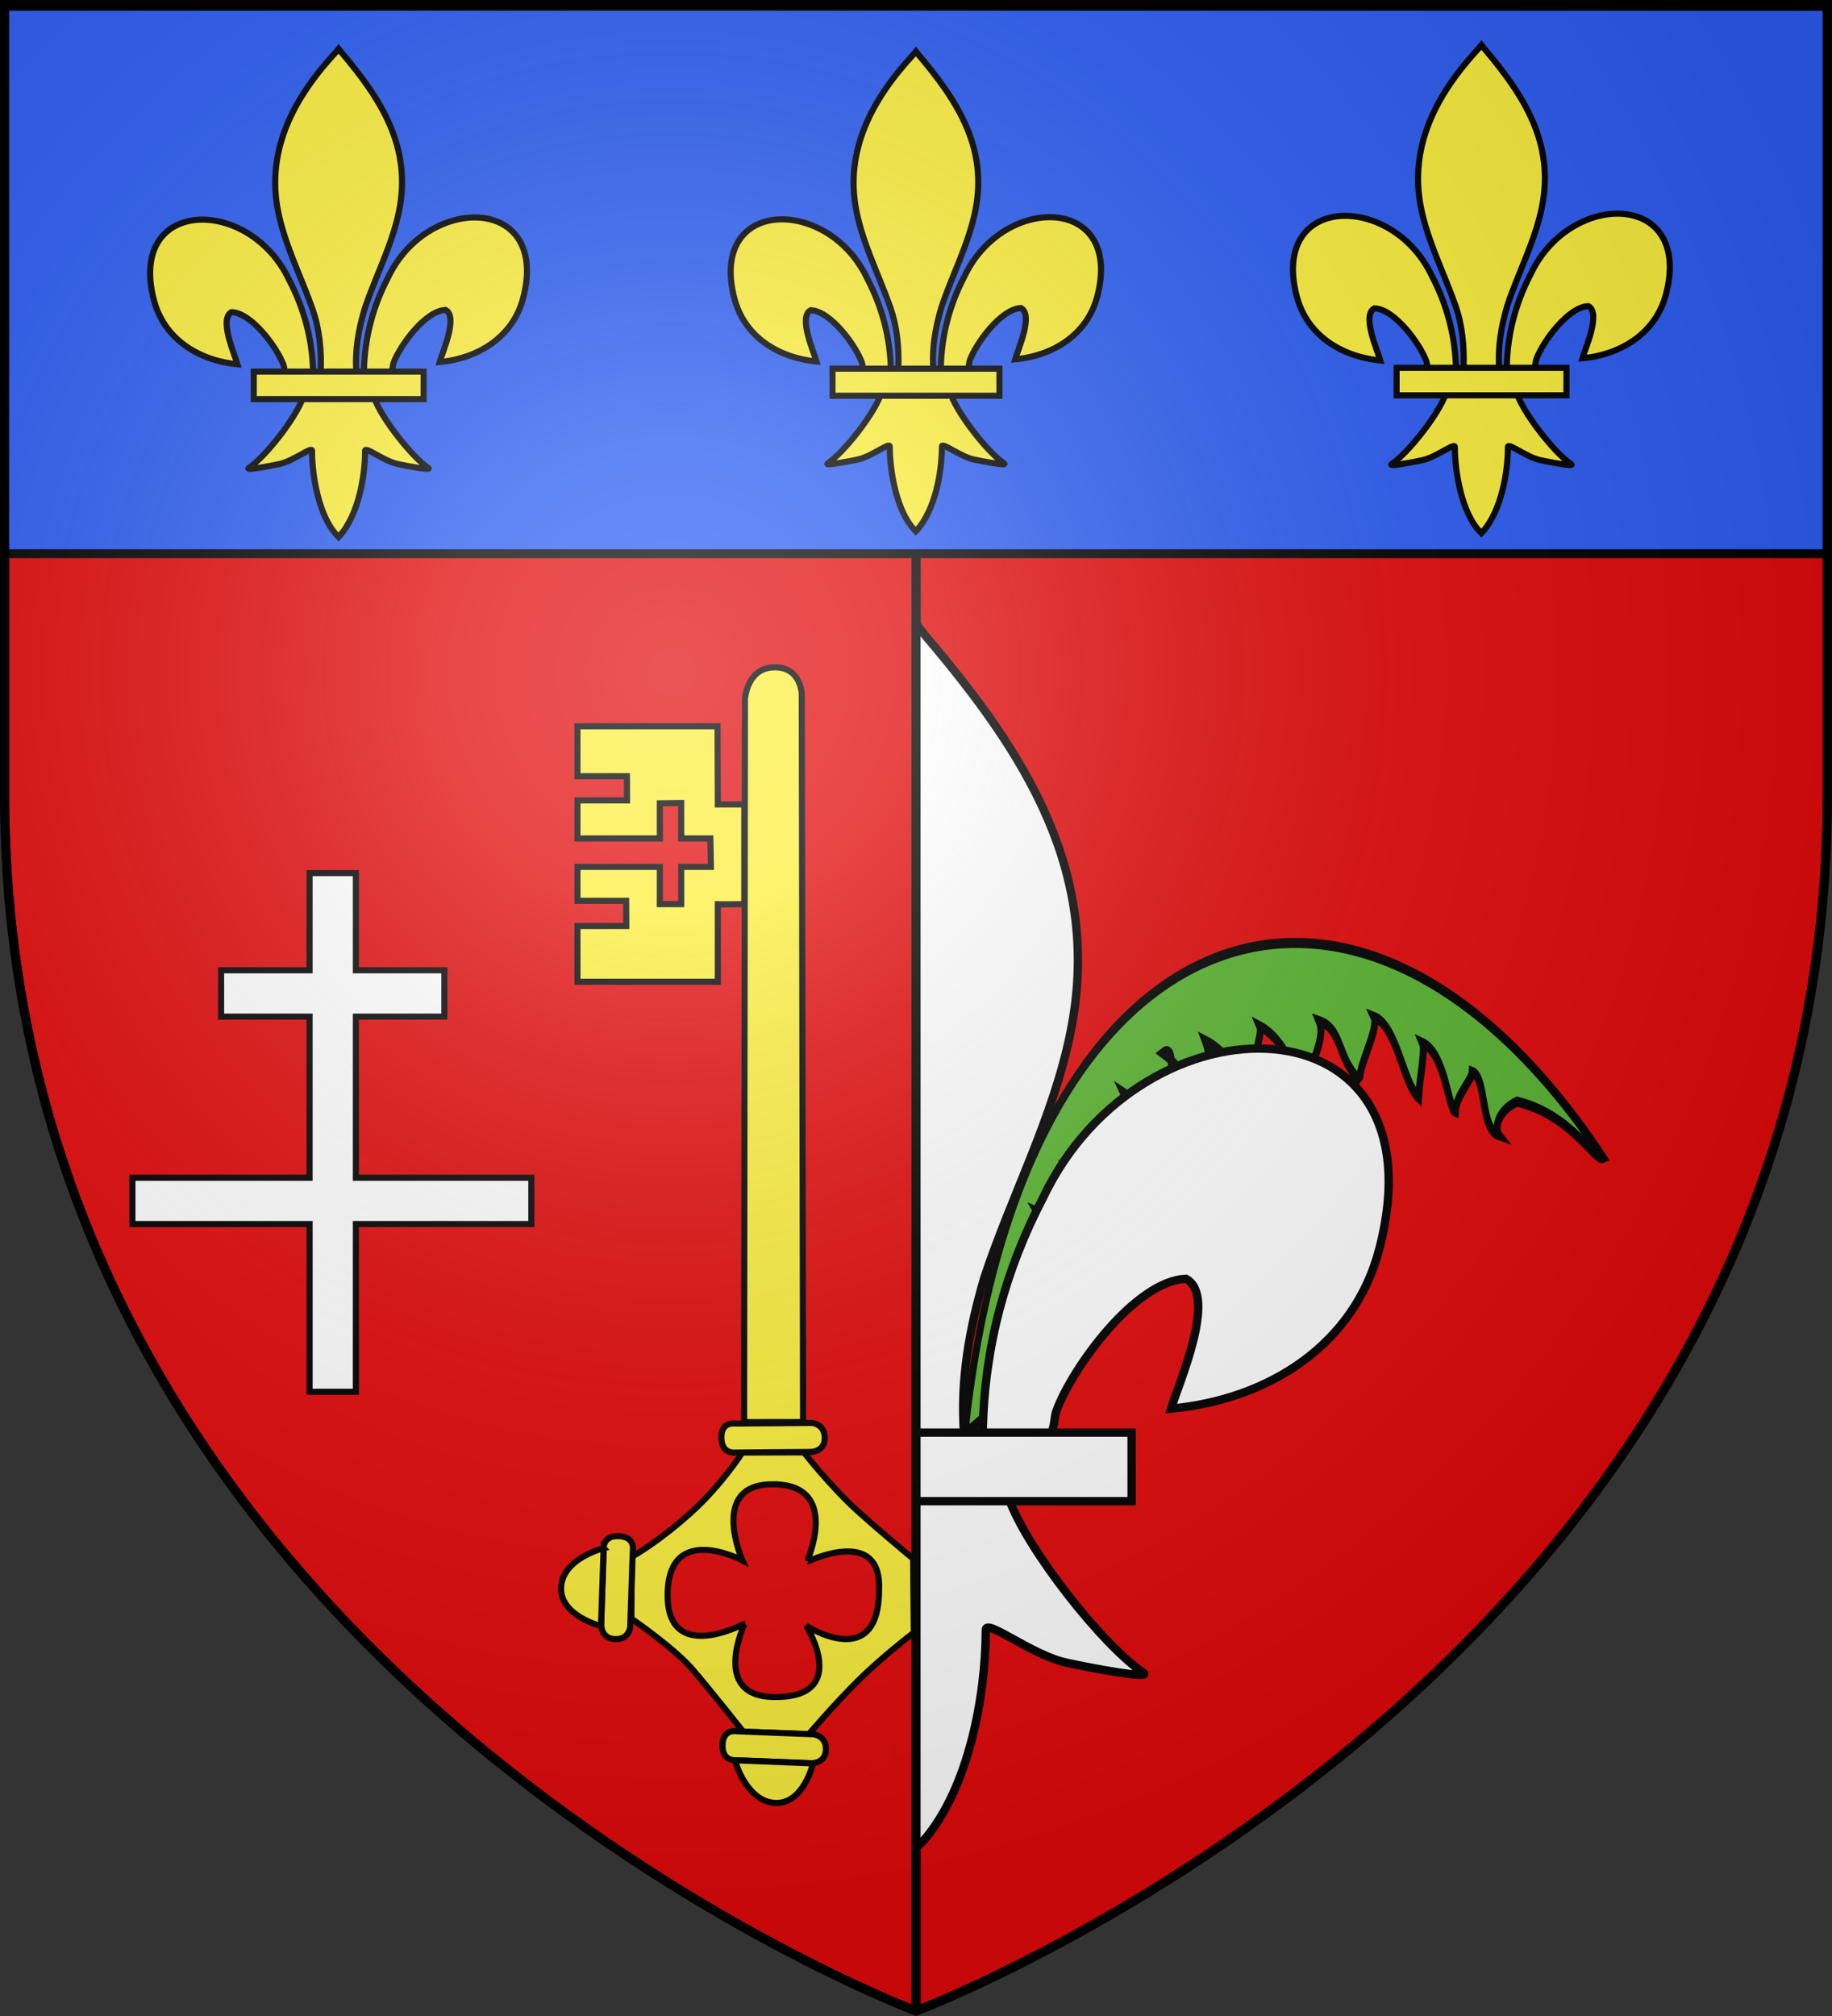 <?xml version="1.0" encoding="UTF-8" standalone="no"?>
<svg
   xmlns:dc="http://purl.org/dc/elements/1.1/"
   xmlns:cc="http://creativecommons.org/ns#"
   xmlns:rdf="http://www.w3.org/1999/02/22-rdf-syntax-ns#"
   xmlns:svg="http://www.w3.org/2000/svg"
   xmlns="http://www.w3.org/2000/svg"
   xmlns:xlink="http://www.w3.org/1999/xlink"
   xmlns:sodipodi="http://sodipodi.sourceforge.net/DTD/sodipodi-0.dtd"
   xmlns:inkscape="http://www.inkscape.org/namespaces/inkscape"
   width="600"
   height="660"
   viewBox="-300 -300 600 660"
   id="svg2"
   version="1.1"
   inkscape:version="0.48.2 r9819"
   sodipodi:docname="Blason Borny.svg">
  <rect x="-300" y="-300" width="600" height="660" fill="#333333" stroke="none"/>
  <sodipodi:namedview
     pagecolor="#ffffff"
     bordercolor="#666666"
     borderopacity="1"
     objecttolerance="10"
     gridtolerance="10"
     guidetolerance="10"
     inkscape:pageopacity="0"
     inkscape:pageshadow="2"
     inkscape:window-width="1366"
     inkscape:window-height="706"
     id="namedview29"
     showgrid="false"
     inkscape:zoom="0.76363636"
     inkscape:cx="314.74139"
     inkscape:cy="347.54889"
     inkscape:window-x="-8"
     inkscape:window-y="-8"
     inkscape:window-maximized="1"
     inkscape:current-layer="layer4" />
  <defs
     id="defs4">
    <radialGradient
       id="Gradient1"
       gradientUnits="userSpaceOnUse"
       cx="-80"
       cy="-80"
       r="405">
      <stop
         stop-color="#fff"
         stop-opacity="0.31"
         offset="0"
         id="stop7" />
      <stop
         stop-color="#fff"
         stop-opacity="0.25"
         offset="0.19"
         id="stop9" />
      <stop
         stop-color="#6b6b6b"
         stop-opacity="0.125"
         offset="0.6"
         id="stop11" />
      <stop
         stop-color="#000"
         stop-opacity="0.125"
         offset="1"
         id="stop13" />
    </radialGradient>
    <clipPath
       id="shield_cut">
      <path
         id="shield"
         d="M-298.5,-298.5 h597 v258.5 C 298.5,246.2 0,358.39 0,358.39 0,358.39 -298.5,246.2 -298.5,-40z" />
    </clipPath>
    <radialGradient
       inkscape:collect="always"
       xlink:href="#Gradient1"
       id="radialGradient3061"
       gradientUnits="userSpaceOnUse"
       cx="-80"
       cy="-80"
       r="405" />
    <radialGradient
       inkscape:collect="always"
       xlink:href="#Gradient1"
       id="radialGradient3087"
       gradientUnits="userSpaceOnUse"
       cx="-80"
       cy="-80"
       r="405"
       gradientTransform="translate(300,300)" />
  </defs>
  <g
     id="layer4"
     inkscape:label="Fond écu"
     inkscape:groupmode="layer"
     clip-path="url(#shield_cut)"
     style="stroke:#000;stroke-width:3">
    <path
       style="display:inline;fill:#e20909;stroke:#000000;stroke-width:3"
       d="m 300,1.5 0,656.875 c 0,0 298.5,-112.175 298.5,-398.375 l 0,-258.5 -298.5,0 z"
       id="rect20"
       inkscape:connector-curvature="0"
       transform="translate(-300,-300)" />
    <g
       id="g3054"
       transform="matrix(0.91,0,0,0.91,-274.434,-121.592)">
      <g
         id="g13260"
         inkscape:label="Calque"
         style="fill:#fcef3c;fill-opacity:1;stroke:#000000;stroke-width:1.647;stroke-miterlimit:4;stroke-opacity:1;stroke-dasharray:none"
         transform="matrix(1.51,0,0,2.198,385.005,157.453)">
        <g
           style="stroke-width:1.647;stroke-miterlimit:4;stroke-dasharray:none"
           id="g13262">
          <g
             style="stroke-width:1.647;stroke-miterlimit:4;stroke-dasharray:none"
             id="g13264"
             transform="translate(-172.414,-97.48)">
            <path
               style="fill:#5ab532;fill-rule:evenodd;stroke:#000000;stroke-width:1.647;stroke-linecap:butt;stroke-linejoin:miter;stroke-miterlimit:4;stroke-opacity:1;stroke-dasharray:none"
               d="m 128.813,171.29 c 12.8,-85.988 93.535,-105.952 152.169,-45.109 -1.965,0.66 -7.43,-7.032 -20.576,-9.225 -5.196,1.733 -5.173,4.745 -4.308,5.52 -4.485,-1.054 -2.883,-9.427 -6.38,-10.401 -0.143,1.543 -3.84,3.81 -4.016,6.555 -1.674,-0.495 -2.371,-9.532 -7.827,-11.281 0.737,1.205 -0.72,5.991 -0.942,8.938 -3.687,-2.412 -5.152,-11.757 -10.626,-13.208 1.349,2.038 -4.206,8.629 -3.224,10.462 -5.629,-3.532 -4.101,-8.428 -9.839,-9.776 1.938,3.265 -3.4,7.922 -1.92,10.088 -5.624,-2.567 -6.072,-6.977 -12.249,-9.243 0.91,1.497 -2.78,6.38 -0.787,9.688 -4.967,-1.985 -6.862,-5.454 -12.174,-7.328 2.066,3.743 0.409,9.371 0.735,10.421 -6.125,-2.496 -4.789,-5.251 -10.861,-8.38 4.303,-2.357 0.281,9.202 1.378,11.284 -2.607,-0.9 -4.147,-1.754 -10.712,-4.783 1.408,2.091 3.119,9.545 3.784,11.826 -5.755,-3.197 -4.803,-1.373 -11.402,-4.692 1.808,2.668 1.758,6.846 3.478,9.274 -7.083,-3.178 -1.891,-1.04 -9.111,-3.72 4.466,5.67 -1.205,7.039 1.432,11.323 -1.435,-0.763 -4.008,-3.195 -8.769,-4.558 2.594,3.062 -1.369,9.017 0.108,12.809 -2.076,-1.016 -2.736,0.78 -6.043,0.737 -2.836,-0.141 -5.58,18.226 -5.995,19.706 l -5.321,3.071 z"
               id="path2861"
               sodipodi:nodetypes="ccccccccccccccccccccccccccccc"
               inkscape:connector-curvature="0" />
          </g>
        </g>
      </g>
      <g
         id="g13267"
         inkscape:label="Calque"
         style="fill:#fcef3c;fill-opacity:1;stroke:#000000;stroke-width:1.647;stroke-miterlimit:4;stroke-opacity:1;stroke-dasharray:none;display:inline"
         transform="matrix(-1.51,0,0,2.198,220.709,157.453)">
        <g
           style="stroke-width:1.647;stroke-miterlimit:4;stroke-dasharray:none"
           id="g13269">
          <g
             style="stroke-width:1.647;stroke-miterlimit:4;stroke-dasharray:none"
             id="g13271"
             transform="translate(-172.414,-97.48)">
            <path
               style="fill:#5ab532;fill-rule:evenodd;stroke:#000000;stroke-width:1.647;stroke-linecap:butt;stroke-linejoin:miter;stroke-miterlimit:4;stroke-opacity:1;stroke-dasharray:none"
               d="m 128.813,171.29 c 12.8,-85.988 93.535,-105.952 152.169,-45.109 -1.965,0.66 -7.43,-7.032 -20.576,-9.225 -5.196,1.733 -5.173,4.745 -4.308,5.52 -4.485,-1.054 -2.883,-9.427 -6.38,-10.401 -0.143,1.543 -3.84,3.81 -4.016,6.555 -1.674,-0.495 -2.371,-9.532 -7.827,-11.281 0.737,1.205 -0.72,5.991 -0.942,8.938 -3.687,-2.412 -5.152,-11.757 -10.626,-13.208 1.349,2.038 -4.206,8.629 -3.224,10.462 -5.629,-3.532 -4.101,-8.428 -9.839,-9.776 1.938,3.265 -3.4,7.922 -1.92,10.088 -5.624,-2.567 -6.072,-6.977 -12.249,-9.243 0.91,1.497 -2.78,6.38 -0.787,9.688 -4.967,-1.985 -6.862,-5.454 -12.174,-7.328 2.066,3.743 0.409,9.371 0.735,10.421 -6.125,-2.496 -4.789,-5.251 -10.861,-8.38 4.303,-2.357 0.281,9.202 1.378,11.284 -2.607,-0.9 -4.147,-1.754 -10.712,-4.783 1.408,2.091 3.119,9.545 3.784,11.826 -5.755,-3.197 -4.803,-1.373 -11.402,-4.692 1.808,2.668 1.758,6.846 3.478,9.274 -7.083,-3.178 -1.891,-1.04 -9.111,-3.72 4.466,5.67 -1.205,7.039 1.432,11.323 -1.435,-0.763 -4.008,-3.195 -8.769,-4.558 2.594,3.062 -1.369,9.017 0.108,12.809 -2.076,-1.016 -2.736,0.78 -6.043,0.737 -2.836,-0.141 -5.58,18.226 -5.995,19.706 l -5.321,3.071 z"
               id="path13273"
               sodipodi:nodetypes="ccccccccccccccccccccccccccccc"
               inkscape:connector-curvature="0" />
          </g>
        </g>
      </g>
      <g
         transform="translate(2.3841858e-7,0.087)"
         style="fill:#ffffff"
         id="g3921">
        <path
           sodipodi:nodetypes="ccscscc"
           id="path3132"
           style="fill:#ffffff;fill-opacity:1;fill-rule:evenodd;stroke:#000000;stroke-width:3;stroke-linecap:butt;stroke-linejoin:miter;stroke-miterlimit:4;stroke-opacity:1;stroke-dasharray:none;display:inline"
           d="m 325.612,318.145 c 0.682,-29.667 8.021,-57.241 21.687,-83.371 35.777,-75.268 145.052,-73.47 120.964,18.585 -8.876,33.921 -39.03,53.858 -74.853,57.277 2.586,-8.938 16.808,-40.536 5.327,-46.717 -18.358,0.694 -41.154,32.42 -46.636,47.55 -0.791,2.172 -0.57,4.682 -1.454,6.819"
           inkscape:connector-curvature="0" />
        <g
           id="layer2-1"
           style="fill:#ffffff;stroke-width:6.265;stroke-miterlimit:4;stroke-dasharray:none;display:inline"
           transform="matrix(0.479,0,0,0.479,112.256,3.411)">
          <g
             id="g13018"
             style="fill:#ffffff;fill-opacity:1;stroke:#000000;stroke-width:6.265;stroke-miterlimit:4;stroke-opacity:1;stroke-dasharray:none"
             transform="translate(0,4)">
            <path
               sodipodi:nodetypes="ccscscc"
               id="path3136"
               style="fill:#ffffff;fill-opacity:1;fill-rule:evenodd;stroke:#000000;stroke-width:6.265;stroke-linecap:butt;stroke-linejoin:miter;stroke-miterlimit:4;stroke-opacity:1;stroke-dasharray:none"
               d="M 350.523,657.372 C 349.098,595.416 333.772,537.833 305.233,483.264 230.519,326.078 2.313,329.832 52.618,522.075 71.155,592.914 134.127,634.549 208.937,641.69 203.537,623.025 173.837,557.038 197.813,544.128 c 38.338,1.448 85.944,67.705 97.393,99.301 1.653,4.536 1.19,9.778 3.036,14.24"
               inkscape:connector-curvature="0" />
            <path
               sodipodi:nodetypes="csccccsccc"
               id="path3138"
               style="fill:#ffffff;fill-opacity:1;fill-rule:nonzero;stroke:#000000;stroke-width:6.265;stroke-linecap:butt;stroke-linejoin:miter;stroke-miterlimit:4;stroke-opacity:1;stroke-dasharray:none"
               d="m 393.626,57.12 c -78.714,84.849 -131.565,182.962 -108.781,298.031 12.57,63.484 43.042,122.28 64.531,183.438 13.436,38.37 16.872,78.452 15.281,118.781 l 66.781,0 c -3.197,-40.626 3.807,-79.998 15.281,-118.781 20.474,-61.538 51.626,-119.906 64.531,-183.438 C 535.379,236.372 478.744,146.792 402.813,57.495 l -4.64,-5.918 -4.547,5.543 z"
               inkscape:connector-curvature="0" />
            <path
               sodipodi:nodetypes="cssscccssscc"
               id="path3140"
               style="fill:#ffffff;fill-opacity:1;fill-rule:evenodd;stroke:#000000;stroke-width:6.265;stroke-linecap:butt;stroke-linejoin:miter;stroke-miterlimit:4;stroke-opacity:1;stroke-dasharray:none"
               d="m 331.345,704.401 c -13.962,39.13 -70.888,110.792 -101.125,131.219 -7.842,5.298 37.486,-3.052 57.781,-7.5 26.619,-5.835 61.217,-34.198 60.406,-24.188 -0.076,45.838 12.811,122.324 46.406,157.469 l 3.182,3.388 3.287,-3.388 c 33.578,-39.171 46.238,-108.042 46.406,-157.469 -0.811,-10.01 33.787,18.353 60.406,24.188 20.295,4.448 65.623,12.798 57.781,7.5 -30.237,-20.427 -87.132,-92.089 -101.094,-131.219 l -133.438,0 z"
               inkscape:connector-curvature="0" />
            <rect
               id="rect3142"
               style="fill:#ffffff;fill-opacity:1;stroke:#000000;stroke-width:6.265;stroke-miterlimit:4;stroke-opacity:1;stroke-dasharray:none"
               y="655.379"
               x="239.352"
               height="51.503"
               width="317.888" />
          </g>
        </g>
      </g>
    </g>
    <path
       style="display:inline;fill:#e20909"
       d="M 1.5 1.5 L 1.5 260 C 1.5 546.2 300 658.375 300 658.375 L 300 1.5 L 1.5 1.5 z "
       id="path3070"
       transform="translate(-300,-300)" />
    <g
       style="display:inline"
       inkscape:label="chef"
       id="layer5"
       transform="translate(-300.065,-300.054)">
      <g
         transform="matrix(1.001,0,0,1.001,-0.079,0.023)"
         id="g2341"
         inkscape:label="chef"
         style="fill:#2b5df2;fill-opacity:1;display:inline">
        <rect
           style="fill:#2b5df2;fill-opacity:1;fill-rule:nonzero;stroke:#000000;stroke-width:2.902;stroke-miterlimit:4;stroke-opacity:1;stroke-dasharray:none"
           id="rect2230"
           width="596.466"
           height="179.009"
           x="1.532"
           y="2.114" />
      </g>
      <g
         id="g1878"
         transform="matrix(0.172,0,0,0.172,238.178,15.692)"
         style="stroke-width:11.63;stroke-miterlimit:4;stroke-dasharray:none">
        <path
           inkscape:connector-curvature="0"
           sodipodi:nodetypes="ccscscc"
           id="path1876"
           style="fill:#fcef3c;fill-opacity:1;fill-rule:evenodd;stroke:#000000;stroke-width:11.63;stroke-linecap:butt;stroke-linejoin:miter;stroke-miterlimit:4;stroke-opacity:1;stroke-dasharray:none;display:inline"
           d="m 407.029,608.699 c 1.425,-61.956 16.751,-119.539 45.29,-174.109 74.714,-157.186 302.92,-153.432 252.615,38.811 -18.537,70.839 -81.509,112.474 -156.319,119.615 5.4,-18.665 35.1,-84.652 11.124,-97.562 -38.338,1.448 -85.944,67.705 -97.393,99.301 -1.653,4.536 -1.19,9.778 -3.036,14.24" />
        <g
           id="g3327"
           style="display:inline;stroke-width:11.63;stroke-miterlimit:4;stroke-dasharray:none"
           transform="translate(-38.532,-48.577)">
          <g
             id="g13018-7"
             style="fill:#fcef3c;fill-opacity:1;stroke:#000000;stroke-width:11.63;stroke-miterlimit:4;stroke-opacity:1;stroke-dasharray:none"
             transform="translate(0,4)">
            <path
               inkscape:connector-curvature="0"
               sodipodi:nodetypes="ccscscc"
               id="path1902"
               style="fill:#fcef3c;fill-opacity:1;fill-rule:evenodd;stroke:#000000;stroke-width:11.63;stroke-linecap:butt;stroke-linejoin:miter;stroke-miterlimit:4;stroke-opacity:1;stroke-dasharray:none"
               d="M 350.523,657.372 C 349.098,595.416 333.772,537.833 305.233,483.264 230.519,326.078 2.313,329.832 52.618,522.075 71.155,592.914 134.127,634.549 208.937,641.69 203.537,623.025 173.837,557.038 197.813,544.128 c 38.338,1.448 85.944,67.705 97.393,99.301 1.653,4.536 1.19,9.778 3.036,14.24" />
            <path
               inkscape:connector-curvature="0"
               sodipodi:nodetypes="csccccsccc"
               id="path3734"
               style="fill:#fcef3c;fill-opacity:1;fill-rule:nonzero;stroke:#000000;stroke-width:11.63;stroke-linecap:butt;stroke-linejoin:miter;stroke-miterlimit:4;stroke-opacity:1;stroke-dasharray:none"
               d="m 393.626,57.12 c -78.714,84.849 -131.565,182.962 -108.781,298.031 12.57,63.484 43.042,122.28 64.531,183.438 13.436,38.37 16.872,78.452 15.281,118.781 l 66.781,0 c -3.197,-40.626 3.807,-79.998 15.281,-118.781 20.474,-61.538 51.626,-119.906 64.531,-183.438 C 535.379,236.372 478.744,146.792 402.813,57.495 l -4.64,-5.918 -4.547,5.543 z" />
            <path
               inkscape:connector-curvature="0"
               sodipodi:nodetypes="cssscccssscc"
               id="path6395"
               style="fill:#fcef3c;fill-opacity:1;fill-rule:evenodd;stroke:#000000;stroke-width:11.63;stroke-linecap:butt;stroke-linejoin:miter;stroke-miterlimit:4;stroke-opacity:1;stroke-dasharray:none"
               d="m 331.345,704.401 c -13.962,39.13 -70.888,110.792 -101.125,131.219 -7.842,5.298 37.486,-3.052 57.781,-7.5 26.619,-5.835 61.217,-34.198 60.406,-24.188 -0.076,45.838 12.811,122.324 46.406,157.469 l 3.182,3.388 3.287,-3.388 c 33.578,-39.171 46.238,-108.042 46.406,-157.469 -0.811,-10.01 33.787,18.353 60.406,24.188 20.295,4.448 65.623,12.798 57.781,7.5 -30.237,-20.427 -87.132,-92.089 -101.094,-131.219 l -133.438,0 z" />
            <rect
               id="rect4623"
               style="fill:#fcef3c;fill-opacity:1;stroke:#000000;stroke-width:11.63;stroke-miterlimit:4;stroke-opacity:1;stroke-dasharray:none"
               y="655.379"
               x="239.352"
               height="51.503"
               width="317.888" />
          </g>
        </g>
      </g>
      <g
         id="g3362"
         transform="matrix(0.175,0,0,0.175,422.321,13.566)"
         style="stroke-width:11.411;stroke-miterlimit:4;stroke-dasharray:none">
        <path
           inkscape:connector-curvature="0"
           sodipodi:nodetypes="ccscscc"
           id="path3364"
           style="fill:#fcef3c;fill-opacity:1;fill-rule:evenodd;stroke:#000000;stroke-width:11.411;stroke-linecap:butt;stroke-linejoin:miter;stroke-miterlimit:4;stroke-opacity:1;stroke-dasharray:none;display:inline"
           d="m 407.029,608.699 c 1.425,-61.956 16.751,-119.539 45.29,-174.109 74.714,-157.186 302.92,-153.432 252.615,38.811 -18.537,70.839 -81.509,112.474 -156.319,119.615 5.4,-18.665 35.1,-84.652 11.124,-97.562 -38.338,1.448 -85.944,67.705 -97.393,99.301 -1.653,4.536 -1.19,9.778 -3.036,14.24" />
        <g
           id="g3366"
           style="display:inline;stroke-width:11.411;stroke-miterlimit:4;stroke-dasharray:none"
           transform="translate(-38.532,-48.577)">
          <g
             id="g3368"
             style="fill:#fcef3c;fill-opacity:1;stroke:#000000;stroke-width:11.411;stroke-miterlimit:4;stroke-opacity:1;stroke-dasharray:none"
             transform="translate(0,4)">
            <path
               inkscape:connector-curvature="0"
               sodipodi:nodetypes="ccscscc"
               id="path3370"
               style="fill:#fcef3c;fill-opacity:1;fill-rule:evenodd;stroke:#000000;stroke-width:11.411;stroke-linecap:butt;stroke-linejoin:miter;stroke-miterlimit:4;stroke-opacity:1;stroke-dasharray:none"
               d="M 350.523,657.372 C 349.098,595.416 333.772,537.833 305.233,483.264 230.519,326.078 2.313,329.832 52.618,522.075 71.155,592.914 134.127,634.549 208.937,641.69 203.537,623.025 173.837,557.038 197.813,544.128 c 38.338,1.448 85.944,67.705 97.393,99.301 1.653,4.536 1.19,9.778 3.036,14.24" />
            <path
               inkscape:connector-curvature="0"
               sodipodi:nodetypes="csccccsccc"
               id="path3372"
               style="fill:#fcef3c;fill-opacity:1;fill-rule:nonzero;stroke:#000000;stroke-width:11.411;stroke-linecap:butt;stroke-linejoin:miter;stroke-miterlimit:4;stroke-opacity:1;stroke-dasharray:none"
               d="m 393.626,57.12 c -78.714,84.849 -131.565,182.962 -108.781,298.031 12.57,63.484 43.042,122.28 64.531,183.438 13.436,38.37 16.872,78.452 15.281,118.781 l 66.781,0 c -3.197,-40.626 3.807,-79.998 15.281,-118.781 20.474,-61.538 51.626,-119.906 64.531,-183.438 C 535.379,236.372 478.744,146.792 402.813,57.495 l -4.64,-5.918 -4.547,5.543 z" />
            <path
               inkscape:connector-curvature="0"
               sodipodi:nodetypes="cssscccssscc"
               id="path3374"
               style="fill:#fcef3c;fill-opacity:1;fill-rule:evenodd;stroke:#000000;stroke-width:11.411;stroke-linecap:butt;stroke-linejoin:miter;stroke-miterlimit:4;stroke-opacity:1;stroke-dasharray:none"
               d="m 331.345,704.401 c -13.962,39.13 -70.888,110.792 -101.125,131.219 -7.842,5.298 37.486,-3.052 57.781,-7.5 26.619,-5.835 61.217,-34.198 60.406,-24.188 -0.076,45.838 12.811,122.324 46.406,157.469 l 3.182,3.388 3.287,-3.388 c 33.578,-39.171 46.238,-108.042 46.406,-157.469 -0.811,-10.01 33.787,18.353 60.406,24.188 20.295,4.448 65.623,12.798 57.781,7.5 -30.237,-20.427 -87.132,-92.089 -101.094,-131.219 l -133.438,0 z" />
            <rect
               id="rect3376"
               style="fill:#fcef3c;fill-opacity:1;stroke:#000000;stroke-width:11.411;stroke-miterlimit:4;stroke-opacity:1;stroke-dasharray:none"
               y="655.379"
               x="239.352"
               height="51.503"
               width="317.888" />
          </g>
        </g>
      </g>
      <g
         id="g3378"
         transform="matrix(0.175,0,0,0.175,48.03,14.814)"
         style="stroke-width:11.411;stroke-miterlimit:4;stroke-dasharray:none;stroke:#000000;stroke-opacity:1">
        <path
           inkscape:connector-curvature="0"
           sodipodi:nodetypes="ccscscc"
           id="path3380"
           style="fill:#fcef3c;fill-opacity:1;fill-rule:evenodd;stroke:#000000;stroke-width:11.411;stroke-linecap:butt;stroke-linejoin:miter;stroke-miterlimit:4;stroke-opacity:1;stroke-dasharray:none;display:inline"
           d="m 407.029,608.699 c 1.425,-61.956 16.751,-119.539 45.29,-174.109 74.714,-157.186 302.92,-153.432 252.615,38.811 -18.537,70.839 -81.509,112.474 -156.319,119.615 5.4,-18.665 35.1,-84.652 11.124,-97.562 -38.338,1.448 -85.944,67.705 -97.393,99.301 -1.653,4.536 -1.19,9.778 -3.036,14.24" />
        <g
           id="g3382"
           style="display:inline;stroke-width:11.411;stroke-miterlimit:4;stroke-dasharray:none;stroke:#000000;stroke-opacity:1"
           transform="translate(-38.532,-48.577)">
          <g
             id="g3384"
             style="fill:#fcef3c;fill-opacity:1;stroke:#000000;stroke-width:11.411;stroke-miterlimit:4;stroke-opacity:1;stroke-dasharray:none"
             transform="translate(0,4)">
            <path
               inkscape:connector-curvature="0"
               sodipodi:nodetypes="ccscscc"
               id="path3386"
               style="fill:#fcef3c;fill-opacity:1;fill-rule:evenodd;stroke:#000000;stroke-width:11.411;stroke-linecap:butt;stroke-linejoin:miter;stroke-miterlimit:4;stroke-opacity:1;stroke-dasharray:none"
               d="M 350.523,657.372 C 349.098,595.416 333.772,537.833 305.233,483.264 230.519,326.078 2.313,329.832 52.618,522.075 71.155,592.914 134.127,634.549 208.937,641.69 203.537,623.025 173.837,557.038 197.813,544.128 c 38.338,1.448 85.944,67.705 97.393,99.301 1.653,4.536 1.19,9.778 3.036,14.24" />
            <path
               inkscape:connector-curvature="0"
               sodipodi:nodetypes="csccccsccc"
               id="path3388"
               style="fill:#fcef3c;fill-opacity:1;fill-rule:nonzero;stroke:#000000;stroke-width:11.411;stroke-linecap:butt;stroke-linejoin:miter;stroke-miterlimit:4;stroke-opacity:1;stroke-dasharray:none"
               d="m 393.626,57.12 c -78.714,84.849 -131.565,182.962 -108.781,298.031 12.57,63.484 43.042,122.28 64.531,183.438 13.436,38.37 16.872,78.452 15.281,118.781 l 66.781,0 c -3.197,-40.626 3.807,-79.998 15.281,-118.781 20.474,-61.538 51.626,-119.906 64.531,-183.438 C 535.379,236.372 478.744,146.792 402.813,57.495 l -4.64,-5.918 -4.547,5.543 z" />
            <path
               inkscape:connector-curvature="0"
               sodipodi:nodetypes="cssscccssscc"
               id="path3390"
               style="fill:#fcef3c;fill-opacity:1;fill-rule:evenodd;stroke:#000000;stroke-width:11.411;stroke-linecap:butt;stroke-linejoin:miter;stroke-miterlimit:4;stroke-opacity:1;stroke-dasharray:none"
               d="m 331.345,704.401 c -13.962,39.13 -70.888,110.792 -101.125,131.219 -7.842,5.298 37.486,-3.052 57.781,-7.5 26.619,-5.835 61.217,-34.198 60.406,-24.188 -0.076,45.838 12.811,122.324 46.406,157.469 l 3.182,3.388 3.287,-3.388 c 33.578,-39.171 46.238,-108.042 46.406,-157.469 -0.811,-10.01 33.787,18.353 60.406,24.188 20.295,4.448 65.623,12.798 57.781,7.5 -30.237,-20.427 -87.132,-92.089 -101.094,-131.219 l -133.438,0 z" />
            <rect
               id="rect3392"
               style="fill:#fcef3c;fill-opacity:1;stroke:#000000;stroke-width:11.411;stroke-miterlimit:4;stroke-opacity:1;stroke-dasharray:none"
               y="655.379"
               x="239.352"
               height="51.503"
               width="317.888" />
          </g>
        </g>
      </g>
    </g>
    <g
       transform="matrix(0.688,0,0,0.688,-403.911,-385.465)"
       style="fill:#fcef3c;fill-opacity:1;stroke:#000000;stroke-width:2.905;stroke-miterlimit:4;stroke-opacity:1;stroke-dasharray:none;display:inline"
       id="g2228">
      <path
         inkscape:connector-curvature="0"
         d="m 574.935,953.886 c -0.605,0.789 -1.338,1.5 -2.024,2.227 -0.892,1.138 -1.97,2.095 -3.025,3.074 -1.078,0.748 -2.238,1.37 -3.372,2.031 -0.917,0.879 -1.526,0.257 -2.462,0.225 -0.87,-0.495 -1.635,-1.146 -2.43,-1.748 l 2.248,7.464 c 0.858,0.614 1.663,1.327 2.663,1.71 1.154,0.01 2.057,0.371 3.077,-0.53 1.168,-0.696 2.358,-1.355 3.484,-2.117 1.086,-0.993 2.205,-1.952 3.104,-3.129 0.712,-0.694 1.386,-1.428 2.21,-1.993 l -3.473,-7.214 z"
         style="opacity:0.01;fill:#fcef3c;fill-opacity:1;stroke:#000000;stroke-width:2.905;stroke-miterlimit:4;stroke-opacity:1;stroke-dasharray:none;display:inline"
         id="path11467" />
      <path
         inkscape:connector-curvature="0"
         d="m 504.5,815.281 c -10e-6,3e-5 -9.719,15.338 -24.469,28.656 -16.146,14.58 -28.25,21.062 -28.25,21.062 l -0.188,29.438 c -10e-6,10e-6 20.349,13.875 29.283,24.342 9.406,11.022 23.999,29.501 23.999,29.501 l 31.156,1.156 c -2e-5,0 12.226,-14.35 23.688,-25.688 11.462,-11.337 26.31,-22.655 26.31,-22.655 l -0.316,-35.163 C 581.63,862.55 569.642,852.552 559.562,843.5 546.532,831.797 533.75,815.375 533.75,815.375 L 504.5,815.281 z M 519.406,830.5 c 32.286,0.418 15.687,36.969 15.688,36.969 0,0 35.804,-17.646 34.406,13.344 -0.083,39.445 -34.656,17.031 -34.656,17.031 0,0 21.583,34.398 -15.469,33.906 -30.341,-0.403 -13.813,-35 -13.812,-35 0,0 -37.192,20.134 -36.719,-14.094 0.477,-34.524 35.594,-15.938 35.594,-15.938 0,0 -15.752,-35.545 13.375,-36.188 0.537,-0.012 1.081,-0.038 1.594,-0.031 z"
         style="fill:#fcef3c;fill-opacity:1;fill-rule:evenodd;stroke:#000000;stroke-width:2.905;stroke-linecap:butt;stroke-linejoin:miter;stroke-miterlimit:4;stroke-opacity:1;stroke-dasharray:none"
         id="path11475"
         sodipodi:nodetypes="csccsccsccscccccccscscccc" />
      <g
         transform="matrix(-0.596,-0.459,-0.453,0.587,937.618,605.792)"
         style="fill:#fcef3c;fill-opacity:1;stroke:#000000;stroke-width:3.891;stroke-miterlimit:4;stroke-opacity:1;stroke-dasharray:none;display:inline"
         id="g11479">
        <g
           transform="matrix(-0.032,-0.999,0.999,-0.032,-545.384,867.003)"
           style="fill:#fcef3c;fill-opacity:1;stroke:#000000;stroke-width:3.891;stroke-miterlimit:4;stroke-opacity:1;stroke-dasharray:none"
           id="g11481">
          <path
             inkscape:connector-curvature="0"
             d="m 133.94,681.405 -29.361,38.129 c 0,0 -6.248,6.091 2.226,12.615 8.473,6.525 12.69,-1.649 12.69,-1.649 l 29.612,-38.455 c 0,0 4.693,-6.769 -2.476,-12.29 -7.17,-5.521 -12.69,1.649 -12.69,1.649 z"
             style="fill:#fcef3c;fill-opacity:1;fill-rule:evenodd;stroke:#000000;stroke-width:3.891;stroke-linecap:butt;stroke-linejoin:miter;stroke-miterlimit:4;stroke-opacity:1;stroke-dasharray:none"
             id="path11483" />
          <path
             inkscape:connector-curvature="0"
             d="m 104.221,719.871 c 0,0 -15.631,-21.543 -5.051,-36.365 10.816,-15.152 35.355,-3.03 35.355,-3.03 l -30.305,39.396 z"
             style="fill:#fcef3c;fill-opacity:1;fill-rule:evenodd;stroke:#000000;stroke-width:3.891;stroke-linecap:butt;stroke-linejoin:miter;stroke-miterlimit:4;stroke-opacity:1;stroke-dasharray:none"
             id="path11485" />
        </g>
      </g>
      <g
         transform="matrix(0.577,0.482,0.476,-0.569,35.59,1220.299)"
         style="fill:#fcef3c;fill-opacity:1;stroke:#000000;stroke-width:3.891;stroke-miterlimit:4;stroke-opacity:1;stroke-dasharray:none;display:inline"
         id="g11487">
        <path
           inkscape:connector-curvature="0"
           d="m 133.94,681.405 -29.361,38.129 c 0,0 -6.248,6.091 2.226,12.615 8.473,6.525 12.69,-1.649 12.69,-1.649 l 29.612,-38.455 c 0,0 4.693,-6.769 -2.476,-12.29 -7.17,-5.521 -12.69,1.649 -12.69,1.649 z"
           style="fill:#fcef3c;fill-opacity:1;fill-rule:evenodd;stroke:#000000;stroke-width:3.891;stroke-linecap:butt;stroke-linejoin:miter;stroke-miterlimit:4;stroke-opacity:1;stroke-dasharray:none"
           id="path11489" />
        <path
           inkscape:connector-curvature="0"
           d="m 104.221,719.871 c 0,0 -15.631,-21.543 -5.051,-36.365 10.816,-15.152 35.355,-3.03 35.355,-3.03 l -30.305,39.396 z"
           style="fill:#fcef3c;fill-opacity:1;fill-rule:evenodd;stroke:#000000;stroke-width:3.891;stroke-linecap:butt;stroke-linejoin:miter;stroke-miterlimit:4;stroke-opacity:1;stroke-dasharray:none"
           id="path11491" />
      </g>
      <path
         inkscape:connector-curvature="0"
         d="m 537.022,815.125 -35.988,0.295 c 0,0 -6.439,0.973 -6.613,-6.998 -0.174,-7.97 6.62,-6.8 6.62,-6.8 l 36.295,-0.298 c 0,0 6.158,0.256 6.306,7 0.147,6.744 -6.62,6.8 -6.62,6.8 z"
         style="fill:#fcef3c;fill-opacity:1;fill-rule:evenodd;stroke:#000000;stroke-width:2.905;stroke-linecap:butt;stroke-linejoin:miter;stroke-miterlimit:4;stroke-opacity:1;stroke-dasharray:none;display:inline"
         id="path11493" />
      <path
         inkscape:connector-curvature="0"
         d="m 532.693,454.509 c 0,0 -0.322,-13.531 -13.898,-12.71 -12.22,0.739 -13.146,15.013 -13.146,15.013 l -0.402,344.124 28.069,-0.048 c -0.208,-115.46 -0.415,-230.919 -0.623,-346.379 z"
         style="fill:#fcef3c;fill-opacity:1;fill-rule:evenodd;stroke:#000000;stroke-width:2.905;stroke-linecap:butt;stroke-linejoin:miter;stroke-miterlimit:4;stroke-opacity:1;stroke-dasharray:none;display:inline"
         id="path11495"
         sodipodi:nodetypes="cscccc" />
      <path
         inkscape:connector-curvature="0"
         d="m 492.739,554.492 0,36.895 -66.823,0 0,-26.521 23.249,0 -0.059,-12.011 -23.19,0 0,-16.12 39.222,0 0,17.717 10.169,0 0,-17.717 14.156,0 -0.279,-13.553 -13.877,0 0,-16.857 -10.169,0.146 0,16.711 -39.222,0 0,-18.112 23.608,0 -0.059,-11.496 -23.549,0 0,-23.766 66.682,0 0.141,37.188 12.598,0 0,47.496 c -4.359,-0.065 -8.241,0.127 -12.598,0 z"
         style="fill:#fcef3c;fill-opacity:1;fill-rule:evenodd;stroke:#000000;stroke-width:2.905;stroke-linecap:butt;stroke-linejoin:miter;stroke-miterlimit:4;stroke-opacity:1;stroke-dasharray:none;display:inline"
         id="path11497"
         sodipodi:nodetypes="ccccccccccccccccccccccccccccc" />
    </g>
    <path
       inkscape:connector-curvature="0"
       style="fill:#ffffff;fill-opacity:1;stroke:#000000;stroke-width:2;stroke-miterlimit:4;stroke-opacity:1;stroke-dasharray:none"
       sodipodi:nodetypes="ccccccccccccccccccccc"
       id="path3152"
       d="m -256.634,85.569 58.028,0 0,-52.75 -28.981,0 0,-15.16 28.981,0 0,-31.818 15.16,0 0,31.818 28.981,0 0,15.16 -28.981,0 0,52.75 57.46,0 0,15.16 -57.46,0 0,54.907 -15.16,0 0,-54.907 -58.028,0 0,-15.16 z" />
  </g>
  <g
     id="layer3"
     inkscape:label="Meubles"
     inkscape:groupmode="layer" />
  <g
     id="layer2"
     inkscape:label="Reflet final"
     inkscape:groupmode="layer"
     style="display:inline"
     sodipodi:insensitive="true">
    <path
       d="m -298.5,-298.5 h 597 V -40 C 298.5,246.2 0,358.39 0,358.39 0,358.39 -298.5,246.2 -298.5,-40 z"
       id="path3080"
       inkscape:connector-curvature="0"
       style="fill:url(#radialGradient3061)" />
    <path
       d="m -298.5,-298.5 h 597 V -40 C 298.5,246.2 0,358.39 0,358.39 0,358.39 -298.5,246.2 -298.5,-40 z"
       id="use27"
       inkscape:connector-curvature="0"
       style="fill:none;stroke:#000000;stroke-width:3" />
  </g>
  <g
     id="layer1"
     inkscape:label="Contour final"
     inkscape:groupmode="layer"
     sodipodi:insensitive="true" />
</svg>
